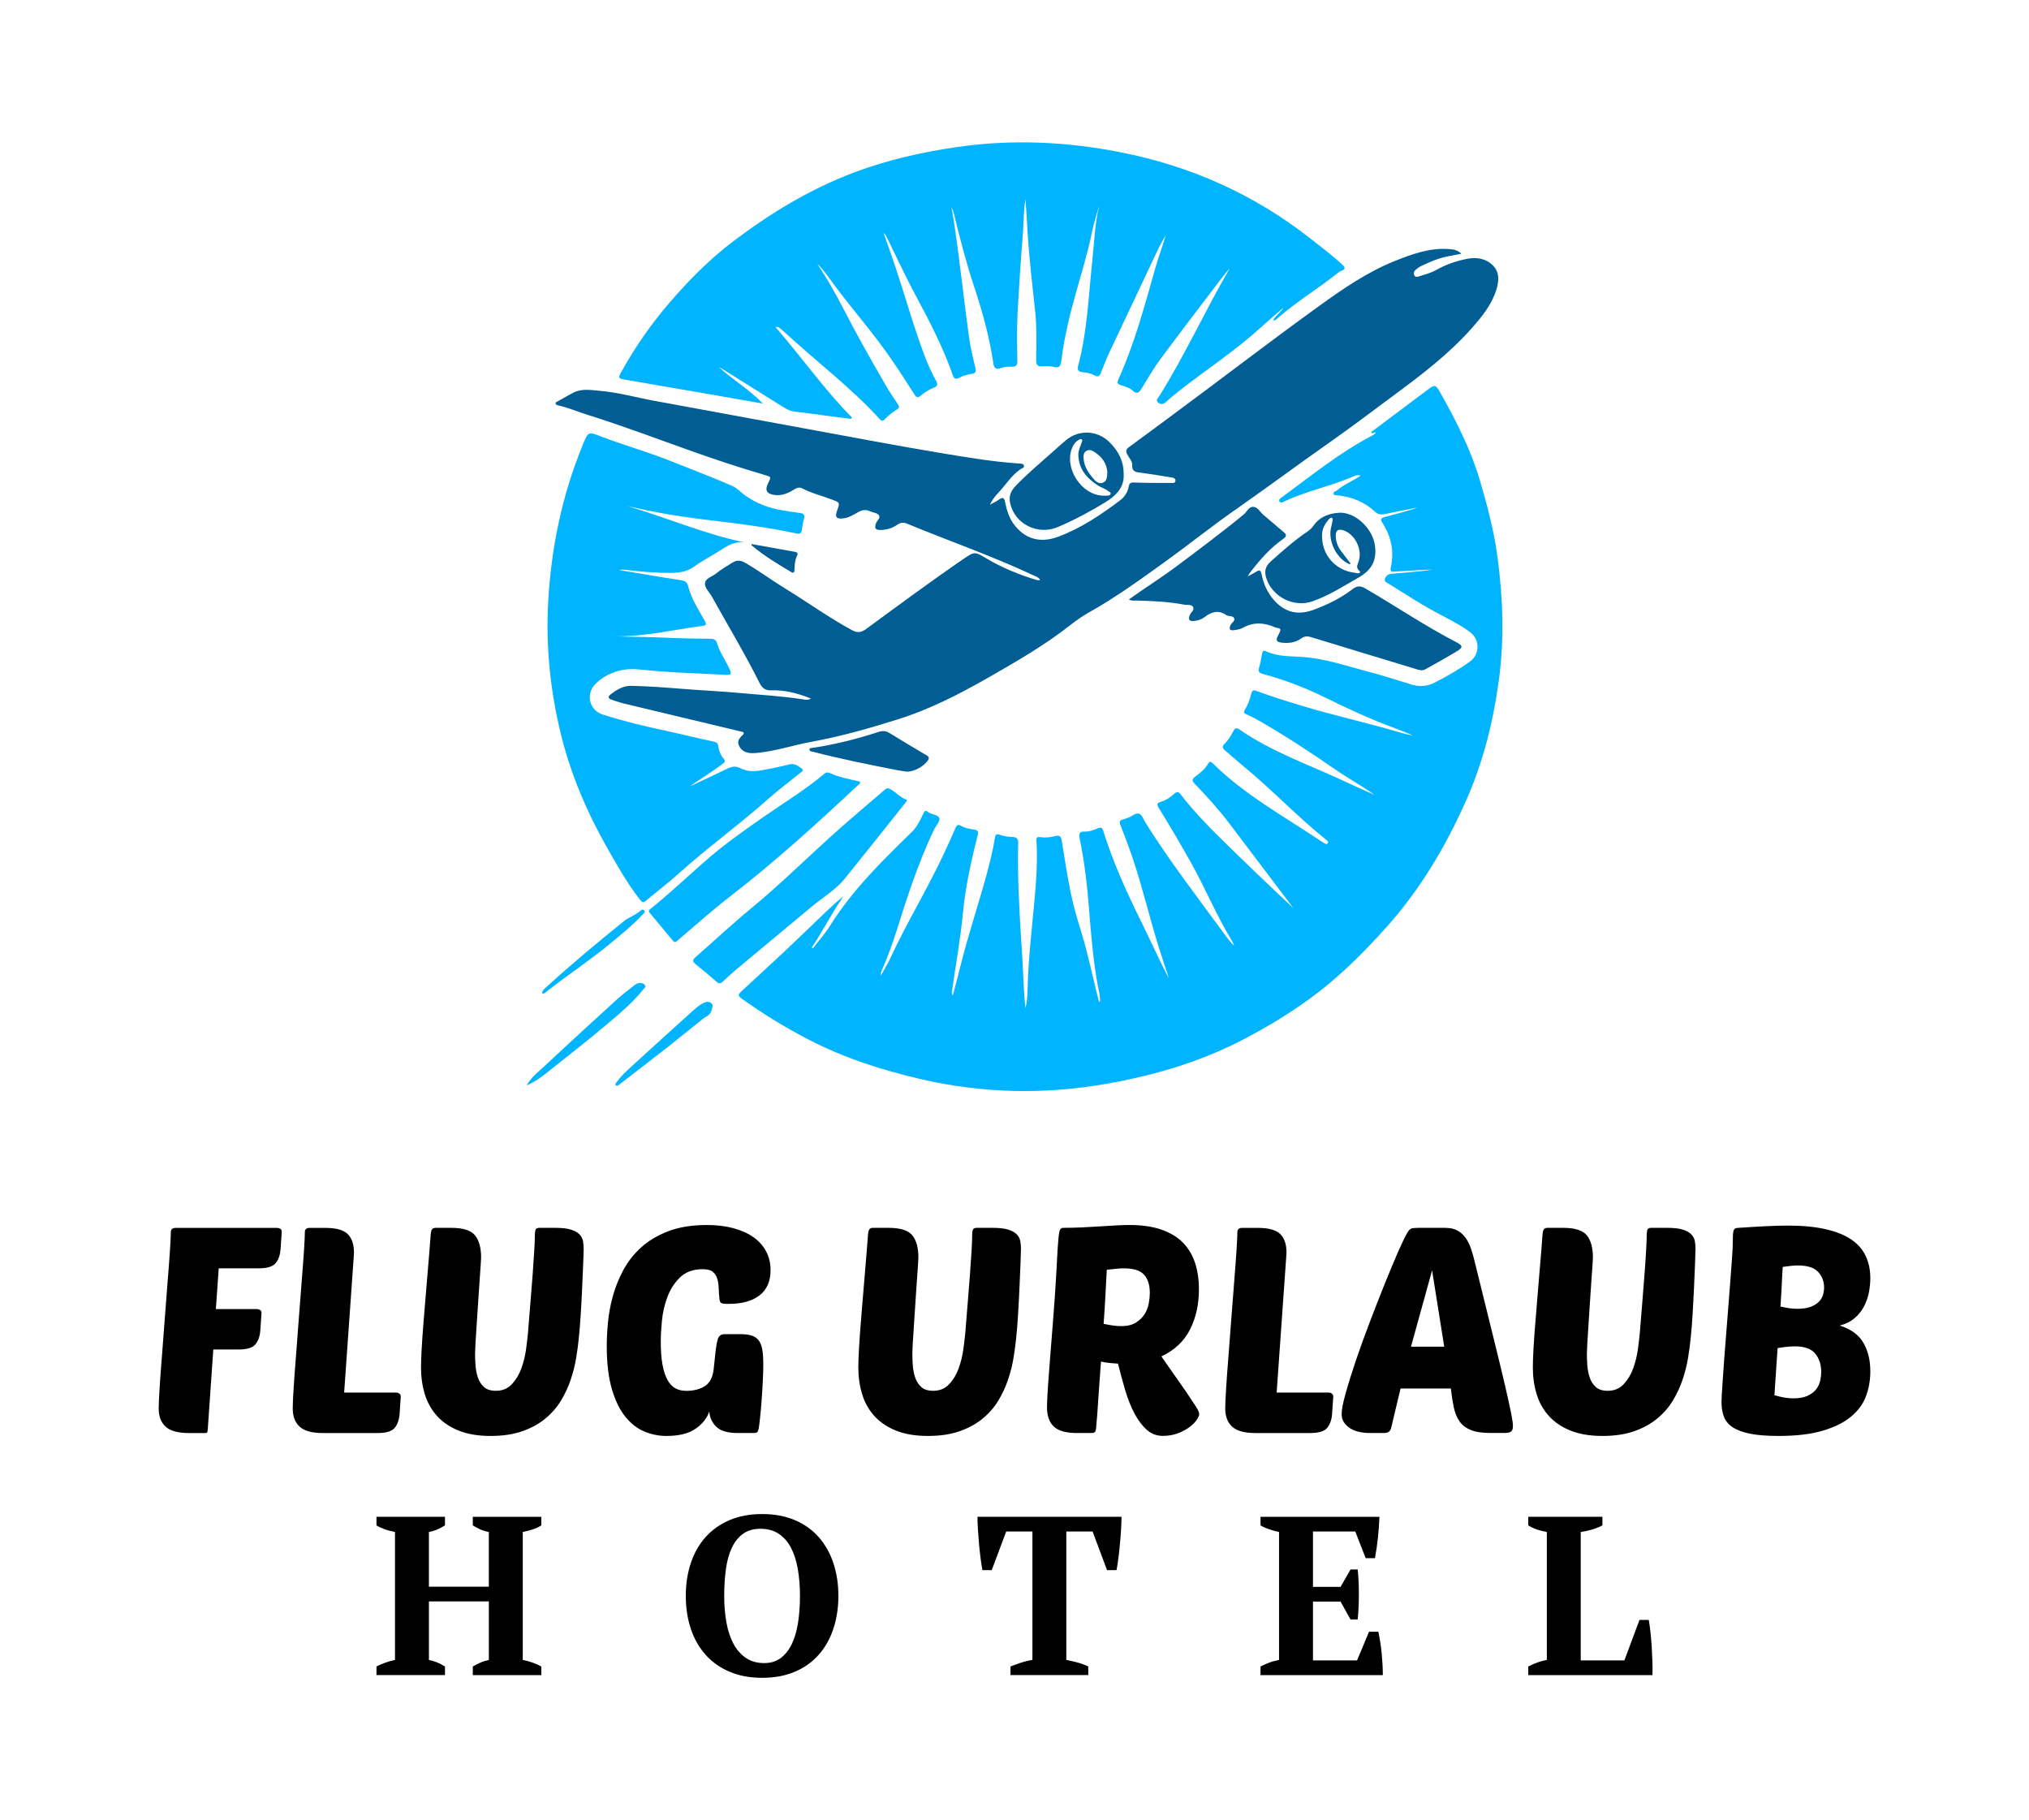 <?xml version="1.0" encoding="utf-8"?>
<!-- Generator: Adobe Illustrator 16.0.0, SVG Export Plug-In . SVG Version: 6.00 Build 0)  -->
<!DOCTYPE svg PUBLIC "-//W3C//DTD SVG 1.1//EN" "http://www.w3.org/Graphics/SVG/1.1/DTD/svg11.dtd">
<svg version="1.1" id="Calque_1" xmlns="http://www.w3.org/2000/svg" xmlns:xlink="http://www.w3.org/1999/xlink" x="0px" y="0px"
	 width="148.641px" height="133.313px" viewBox="24.805 4.167 148.641 133.313"
	 enable-background="new 24.805 4.167 148.641 133.313" xml:space="preserve">
<g>
	<path fill="#00B4FF" d="M125.494,62.383c-0.936-0.677-1.947-1.218-2.889-1.872c-1.805-1.251-3.645-2.452-5.547-3.55
		c-0.305-0.174-0.615-0.336-0.938-0.472c-0.197-0.083-0.225-0.163-0.115-0.34c0.221-0.36,0.369-0.758,0.463-1.165
		c0.076-0.335,0.248-0.264,0.461-0.185c1.049,0.391,2.115,0.72,3.188,1.045c2.344,0.711,4.736,1.236,7.086,1.923
		c0.357,0.105,0.715,0.215,1.098,0.257c-0.422-0.169-0.838-0.352-1.264-0.506c-1.791-0.649-3.512-1.458-5.223-2.295
		c-1.434-0.701-2.926-1.273-4.471-1.687c-0.293-0.078-0.395-0.179-0.293-0.489c0.102-0.318,0.137-0.657,0.213-0.985
		c0.027-0.127,0.045-0.307,0.264-0.202c0.771,0.362,1.615,0.37,2.428,0.407c1.762,0.079,3.4,0.653,5.072,1.092
		c1.068,0.279,2.121,0.622,3.18,0.945c0.592,0.181,1.146,0.141,1.705-0.142c0.898-0.457,1.771-0.959,2.59-1.551
		c0.713-0.517,0.727-1.591,0.023-2.125c-0.771-0.586-1.65-1-2.5-1.458c-1.195-0.645-2.334-1.384-3.48-2.107
		c-0.127-0.079-0.357-0.141-0.283-0.357c0.07-0.201,0.225-0.352,0.467-0.372c0.625-0.052,1.252-0.108,1.879-0.164
		c0.377-0.035,0.752-0.072,1.125-0.146c-0.893,0.047-1.785,0.083-2.678,0.146c-0.287,0.02-0.447,0.085-0.352-0.354
		c0.238-1.093,0.033-2.139-0.557-3.099c-0.256-0.414-0.252-0.449,0.23-0.578c0.768-0.206,1.543-0.392,2.297-0.662
		c-0.803,0.16-1.607,0.31-2.406,0.482c-0.268,0.058-0.492,0.045-0.699-0.147c-0.775-0.723-1.699-1.108-2.752-1.22
		c-0.111-0.011-0.295,0.019-0.318-0.132c-0.025-0.149,0.168-0.156,0.256-0.235c0.492-0.438,1.131-0.656,1.729-1.088
		c-0.264-0.069-0.424,0.022-0.57,0.085c-1.611,0.688-3.344,1.036-4.936,1.774c-0.135,0.063-0.35,0.214-0.443,0.037
		c-0.088-0.164,0.145-0.275,0.271-0.368c2.127-1.567,4.182-3.236,6.541-4.461c0.098-0.052,0.188-0.12,0.262-0.233
		c-0.107,0.026-0.215,0.053-0.322,0.078c-0.061-0.129,0.053-0.155,0.107-0.196c1.297-0.976,2.6-1.946,3.895-2.921
		c0.637-0.48,0.67-0.505,1.061,0.19c1.152,2.051,2.215,4.146,2.885,6.417c0.551,1.867,1.039,3.745,1.291,5.68
		c0.389,2.966,0.486,5.936,0.084,8.909c-0.408,3.023-1.137,5.96-2.375,8.759c-1.514,3.422-3.404,6.609-5.924,9.402
		c-1.512,1.678-3.102,3.279-4.881,4.66c-1.781,1.381-3.705,2.549-5.717,3.584c-3.121,1.604-6.445,2.557-9.875,3.16
		c-4.525,0.795-9.045,0.701-13.539-0.338c-2.889-0.666-5.686-1.568-8.323-2.938c-1.699-0.884-3.325-1.882-4.878-2.998
		c-0.274-0.199-0.166-0.33,0.006-0.488c1.089-1.007,2.185-2.006,3.264-3.021c1.009-0.948,2-1.917,3.001-2.872
		c0.397-0.378,0.806-0.748,1.238-1.089c-0.861,1.209-1.506,2.538-2.333,3.759c0.029,0.019,0.059,0.038,0.087,0.058
		c0.424-0.556,0.894-1.083,1.264-1.672c1.631-2.599,3.797-4.725,5.974-6.843c0.39-0.381,0.608-0.843,0.829-1.31
		c0.096-0.204,0.133-0.333,0.367-0.157c0.263,0.196,0.758,0.188,0.826,0.462c0.057,0.235-0.26,0.556-0.397,0.846
		c-1.136,2.381-1.95,4.88-2.736,7.392c-0.306,0.976-0.661,1.931-1.069,2.868c-0.055,0.127-0.097,0.26-0.09,0.42
		c0.234-0.427,0.498-0.841,0.703-1.281c1.208-2.619,2.725-5.079,3.94-7.693c0.282-0.611,0.565-1.22,0.825-1.836
		c0.102-0.244,0.207-0.288,0.437-0.156c0.282,0.161,0.604,0.22,0.924,0.26c0.257,0.033,0.353,0.116,0.276,0.413
		c-0.486,1.897-0.906,3.812-1.092,5.766c-0.18,1.881-0.522,3.737-0.786,5.605c-0.015,0.104-0.056,0.214,0.052,0.371
		c0.18-0.688,0.355-1.327,0.514-1.974c0.563-2.313,1.33-4.566,1.955-6.861c0.238-0.877,0.465-1.759,0.604-2.659
		c0.039-0.253,0.072-0.384,0.387-0.271c0.285,0.102,0.602,0.144,0.906,0.153c0.365,0.012,0.436,0.187,0.425,0.508
		c-0.021,0.602-0.015,1.204-0.009,1.805c0.021,2.268,0.188,4.527,0.324,6.788c0.068,1.143,0.084,2.29,0.217,3.434
		c0.168-0.666,0.148-1.35,0.176-2.021c0.074-1.958,0.305-3.901,0.482-5.85c0.135-1.461,0.238-2.927,0.146-4.397
		c-0.014-0.211,0.053-0.284,0.258-0.254c0.381,0.053,0.756,0.019,1.125-0.078c0.299-0.078,0.42,0.014,0.469,0.33
		c0.209,1.312,0.41,2.625,0.68,3.925c0.193,0.93,0.465,1.845,0.746,2.752c0.52,1.671,0.852,3.391,1.291,5.082
		c0.006,0.02,0.035,0.032,0.08,0.068c0.041-0.439-0.088-0.84-0.162-1.242c-0.33-1.835-0.486-3.689-0.631-5.542
		c-0.135-1.746-0.334-3.479-0.689-5.193c-0.076-0.371-0.006-0.522,0.381-0.509c0.344,0.014,0.658-0.116,0.971-0.243
		c0.191-0.078,0.299-0.054,0.369,0.173c0.717,2.289,1.697,4.467,2.76,6.615c0.695,1.4,1.328,2.833,2.063,4.225
		c-0.246-0.746-0.496-1.489-0.73-2.237c-0.688-2.176-1.195-4.401-1.924-6.563c-0.277-0.821-0.584-1.633-0.902-2.438
		c-0.1-0.248-0.066-0.36,0.189-0.42c0.137-0.032,0.264-0.094,0.395-0.137c0.277-0.086,0.553-0.384,0.799-0.275
		c0.213,0.094,0.316,0.438,0.465,0.674c1.768,2.812,3.793,5.438,5.752,8.112c0.225,0.303,0.438,0.611,0.73,0.881
		c-0.057-0.125-0.1-0.261-0.172-0.379c-1.127-1.842-1.945-3.844-3-5.725c-0.75-1.342-1.531-2.669-2.342-3.977
		c-0.152-0.247-0.18-0.368,0.141-0.466c0.365-0.11,0.695-0.317,0.969-0.573c0.221-0.206,0.334-0.165,0.492,0.041
		c0.848,1.099,1.801,2.105,2.785,3.077c1.793,1.768,3.611,3.508,5.453,5.234c-0.156-0.212-0.313-0.427-0.473-0.636
		c-1.408-1.863-2.818-3.726-4.229-5.588c-0.771-1.017-1.635-1.951-2.51-2.874c-0.201-0.211-0.232-0.324,0.02-0.514
		c0.367-0.276,0.738-0.563,0.969-0.976c0.107-0.192,0.217-0.12,0.33-0.007c2.363,2.331,5.271,3.908,7.994,5.739
		c0.047,0.03,0.092,0.064,0.143,0.088c0.096,0.047,0.207,0.147,0.291,0.01c0.066-0.104-0.043-0.179-0.117-0.237
		c-2.133-1.707-4.004-3.706-6.115-5.435c-0.443-0.363-0.867-0.751-1.307-1.119c-0.17-0.144-0.221-0.268-0.047-0.45
		c0.271-0.284,0.5-0.604,0.668-0.961c0.1-0.209,0.229-0.268,0.43-0.128c2.459,1.709,5.293,2.654,7.965,3.926
		C124.193,61.813,124.846,62.092,125.494,62.383z"/>
	<path fill="#005E94" d="M84.221,55.331c-0.98-0.394-1.93-0.635-2.915-0.602c-0.497,0.018-0.694-0.214-0.882-0.588
		c-1.073-2.14-2.307-4.191-3.471-6.281c-0.183-0.328-0.543-0.641-0.497-0.99c0.047-0.37,0.545-0.472,0.828-0.712
		c0.353-0.3,0.765-0.515,1.151-0.766c0.343-0.223,0.63-0.198,0.971,0c1.004,0.584,1.938,1.276,2.927,1.883
		c1.632,1.003,3.192,2.125,4.878,3.041c0.402,0.218,0.682,0.186,1.049-0.083c2.367-1.735,4.728-3.484,7.15-5.143
		c0.785-0.538,0.82-0.522,1.633-0.036c1.168,0.697,2.426,1.209,3.729,1.601c0.059,0.017,0.127-0.004,0.242-0.008
		c-0.143-0.223-0.34-0.263-0.508-0.343c-3.014-1.418-6.166-2.505-9.24-3.779c-0.258-0.105-0.475-0.1-0.708,0.063
		c-0.364,0.255-0.774,0.382-1.22,0.395c-0.395,0.01-0.488-0.112-0.368-0.472c0.071-0.215,0.378-0.41,0.209-0.621
		c-0.126-0.162-0.427-0.179-0.642-0.277c-0.31-0.143-0.583-0.102-0.874,0.069c-0.337,0.198-0.677,0.399-1.078,0.452
		c-0.501,0.064-0.63-0.09-0.46-0.561c0.223-0.608,0.217-0.596-0.404-0.829c-0.719-0.271-1.472-0.452-2.157-0.812
		c-0.254-0.134-0.463,0.012-0.664,0.135c-0.429,0.263-0.881,0.427-1.394,0.347c-0.544-0.085-0.681-0.356-0.434-0.851
		c0.245-0.493,0.237-0.465-0.295-0.622c-1.826-0.536-3.629-1.136-5.422-1.775c-2.491-0.885-4.964-1.82-7.487-2.609
		c-0.721-0.225-1.417-0.527-2.157-0.695c-0.081-0.019-0.188-0.043-0.201-0.13c-0.019-0.121,0.108-0.141,0.19-0.188
		c0.366-0.207,0.726-0.422,1.099-0.615c0.624-0.318,1.292-0.194,1.939-0.138c1.356,0.114,2.668,0.487,4.002,0.732
		c3.646,0.667,7.289,1.343,10.933,2.011c3.288,0.602,6.571,1.233,9.868,1.783c1.955,0.327,3.914,0.662,5.898,0.797
		c0.139,0.01,0.322-0.001,0.371,0.138c0.064,0.178-0.145,0.208-0.249,0.28c-0.681,0.472-1.104,1.184-1.66,1.769
		c-0.228,0.238-0.422,0.505-0.577,0.831c0.225-0.125,0.467-0.233,0.674-0.381c0.277-0.198,0.377-0.117,0.438,0.188
		c0.113,0.564,0.273,1.113,0.618,1.591c0.798,1.105,1.927,1.448,3.267,0.95c1.668-0.622,3.131-1.607,4.543-2.668
		c0.332-0.248,0.553-0.599,0.629-1.014c0.043-0.239,0.135-0.301,0.393-0.291c0.895,0.037,1.791,0.03,2.686,0.034
		c0.133,0,0.322,0.035,0.344-0.155c0.021-0.208-0.188-0.233-0.324-0.256c-0.785-0.13-1.572-0.257-2.363-0.358
		c-0.336-0.043-0.5-0.167-0.48-0.529c0.016-0.312-0.232-0.532-0.363-0.79c-0.121-0.23-0.098-0.375,0.111-0.529
		c0.951-0.691,1.893-1.394,2.838-2.091c3.715-2.74,7.369-5.56,11.113-8.26c1.75-1.262,3.521-2.483,5.539-3.291
		c1.268-0.506,2.539-0.971,3.939-0.876c0.32,0.022,0.631,0.053,0.934,0.341c-0.404,0.08-0.74,0.142-1.078,0.213
		c-0.66,0.142-1.277,0.406-1.883,0.701c-0.137,0.066-0.266,0.16-0.379,0.261c-0.123,0.107-0.188,0.263-0.102,0.416
		c0.088,0.157,0.252,0.101,0.377,0.061c0.414-0.133,0.836-0.238,1.217-0.455c0.713-0.404,1.484-0.667,2.281-0.823
		c0.703-0.136,1.396-0.019,1.908,0.516c0.471,0.498,0.414,1.128,0.225,1.744c-0.34,1.099-1.049,1.972-1.791,2.809
		c-1.697,1.921-3.73,3.457-5.779,4.971c-1.527,1.131-3.045,2.282-4.602,3.375c-2.313,1.624-4.58,3.31-6.896,4.927
		c-1.768,1.231-3.451,2.584-5.195,3.843c-1.828,1.315-3.654,2.637-5.625,3.739c-0.479,0.268-0.918,0.587-1.35,0.924
		c-1.91,1.499-4.014,2.7-6.114,3.9c-2.067,1.181-4.19,2.257-6.471,2.976c-2.095,0.661-4.21,1.262-6.372,1.657
		c-1.252,0.229-2.466,0.633-3.733,0.783c-0.279,0.033-0.561,0.067-0.836,0.024c-0.335-0.052-0.598-0.229-0.731-0.559
		c-0.122-0.301,0.023-0.512,0.234-0.7c0.278-0.25,0.043-0.274-0.141-0.319c-2.815-0.673-5.632-1.343-8.448-2.02
		c-0.325-0.078-0.642-0.19-0.962-0.294c-0.236-0.076-0.305-0.217-0.087-0.383c0.448-0.344,0.918-0.646,1.517-0.635
		c1.288,0.024,2.57,0.127,3.852,0.229c1.366,0.109,2.737,0.169,4.101,0.296c1.557,0.143,3.123,0.225,4.67,0.472
		C83.818,55.417,83.987,55.46,84.221,55.331z"/>
	<path fill="#00B4FF" d="M118.068,27.622c0.195-0.364,0.561-0.569,0.758-0.916c-0.557,0.482-1.121,0.956-1.662,1.45
		c-1.842,1.683-3.93,3.043-5.889,4.572c-0.354,0.276-0.703,0.559-1.029,0.86c-0.197,0.184-0.391,0.238-0.592,0.068
		c-0.211-0.175-0.014-0.334,0.074-0.472c1.895-3.027,3.373-6.284,5.172-9.377c-0.217,0.264-0.441,0.524-0.65,0.796
		c-1.488,1.96-2.988,3.914-4.453,5.892c-0.498,0.67-0.912,1.406-1.355,2.118c-0.178,0.286-0.334,0.478-0.668,0.16
		c-0.234-0.223-0.563-0.301-0.871-0.398c-0.209-0.066-0.285-0.16-0.178-0.399c1.193-2.635,1.939-5.421,2.721-8.195
		c0.227-0.805,0.533-1.583,0.76-2.398c-0.188,0.346-0.393,0.684-0.563,1.041c-1.205,2.54-2.406,5.083-3.602,7.628
		c-0.219,0.467-0.402,0.952-0.59,1.434c-0.102,0.257-0.242,0.309-0.48,0.168c-0.26-0.151-0.553-0.197-0.846-0.227
		c-0.295-0.03-0.422-0.141-0.336-0.466c0.666-2.516,0.762-5.11,1.033-7.679c0.146-1.375,0.191-2.763,0.52-4.121
		c-0.184,0.67-0.406,1.334-0.543,2.014c-0.303,1.513-0.766,2.98-1.18,4.462c-0.459,1.631-0.854,3.276-1.066,4.959
		c-0.047,0.367-0.139,0.563-0.572,0.443c-0.262-0.071-0.557-0.051-0.836-0.039c-0.33,0.016-0.434-0.109-0.432-0.44
		c0.006-1.188,0.055-2.378-0.072-3.565c-0.164-1.529-0.338-3.058-0.469-4.589c-0.104-1.209-0.15-2.425-0.24-3.638
		c-0.156,0.82-0.123,1.653-0.188,2.48c-0.158,1.993-0.298,3.987-0.398,5.984c-0.055,1.118-0.033,2.239-0.012,3.357
		c0.004,0.335-0.086,0.446-0.418,0.438c-0.262-0.008-0.543,0.007-0.787,0.099c-0.424,0.161-0.51-0.062-0.561-0.396
		c-0.281-1.888-0.785-3.719-1.387-5.528c-0.582-1.753-1.047-3.54-1.482-5.334c-0.046-0.188-0.109-0.372-0.193-0.55
		c0.211,1.171,0.371,2.348,0.522,3.526c0.261,2.011,0.491,4.025,0.769,6.033c0.104,0.76,0.293,1.509,0.465,2.258
		c0.063,0.27,0.006,0.372-0.276,0.417c-0.301,0.051-0.616,0.121-0.878,0.268c-0.337,0.19-0.428,0.049-0.527-0.238
		c-0.707-2.013-1.686-3.897-2.695-5.771c-0.748-1.391-1.406-2.831-2.107-4.248c-0.061-0.123-0.13-0.242-0.244-0.34
		c0.29,0.835,0.59,1.667,0.87,2.507c0.714,2.135,1.313,4.308,2.104,6.418c0.248,0.657,0.531,1.294,0.871,1.907
		c0.137,0.25,0.119,0.397-0.17,0.511c-0.338,0.133-0.655,0.325-0.93,0.564c-0.208,0.18-0.324,0.18-0.482-0.067
		c-0.547-0.863-1.103-1.721-1.68-2.563c-1.275-1.859-2.766-3.555-4.12-5.354c-0.425-0.565-0.804-1.167-1.32-1.665
		c0.676,1.025,1.288,2.087,1.848,3.176c1.019,1.977,2.109,3.915,3.229,5.837c0.254,0.435,0.539,0.852,0.822,1.268
		c0.118,0.175,0.121,0.285-0.074,0.403c-0.323,0.199-0.625,0.429-0.881,0.71c-0.146,0.161-0.248,0.124-0.375-0.015
		c-2.135-2.346-4.685-4.243-6.999-6.395c-0.122-0.114-0.255-0.217-0.391-0.319c-0.026-0.021-0.074-0.013-0.251-0.041
		c1.943,2.251,3.591,4.595,5.609,6.641c-0.022,0.033-0.045,0.065-0.068,0.099c-0.601-0.077-1.201-0.15-1.801-0.229
		c-0.776-0.101-1.551-0.216-2.329-0.303c-0.307-0.033-0.56-0.16-0.81-0.317c-1.517-0.95-3.035-1.899-4.553-2.848
		c-0.044-0.027-0.089-0.053-0.146-0.059c0.996,0.899,2.164,1.591,3.192,2.638c-1.244-0.218-2.366-0.416-3.487-0.61
		c-2.218-0.384-4.437-0.765-6.654-1.15c-0.451-0.079-0.478-0.12-0.251-0.531c1.01-1.832,2.2-3.542,3.565-5.124
		c1.41-1.634,2.925-3.167,4.649-4.471c2.734-2.068,5.645-3.836,8.868-5.048c2.434-0.915,4.954-1.482,7.522-1.855
		c4-0.583,7.973-0.401,11.934,0.372c5.16,1.007,9.826,3.083,13.967,6.335c0.781,0.612,1.572,1.213,2.309,1.884
		c0.23,0.212,0.297,0.355-0.07,0.482c-0.139,0.048-0.258,0.165-0.379,0.258c-1.406,1.108-2.945,2.037-4.293,3.224
		C118.303,27.561,118.234,27.668,118.068,27.622z"/>
	<path fill="#00B4FF" d="M75.335,61.765c0.923-0.432,1.847-0.854,2.762-1.302c0.325-0.16,0.612-0.208,0.95-0.03
		c0.505,0.265,1.06,0.243,1.601,0.146c0.66-0.119,1.317-0.259,1.968-0.423c0.387-0.097,0.651,0.099,0.917,0.298
		c0.202,0.153-0.001,0.235-0.096,0.312c-0.802,0.655-1.635,1.274-2.407,1.962c-2.122,1.888-4.433,3.548-6.542,5.451
		c-0.757,0.683-1.577,1.297-2.357,1.955c-0.222,0.189-0.315,0.09-0.459-0.095c-0.88-1.128-1.587-2.373-2.295-3.61
		c-1.54-2.695-2.763-5.522-3.498-8.555c-0.764-3.151-1.091-6.343-0.917-9.574c0.214-3.981,1.014-7.846,2.534-11.545
		c0.411-0.998,0.4-0.982,1.365-0.611c1.632,0.627,3.323,1.097,4.945,1.74c1.546,0.613,3.102,1.206,4.629,1.866
		c0.358,0.154,0.605,0.442,0.906,0.665c0.838,0.618,1.792,0.967,2.813,1.137c0.414,0.069,0.829,0.129,1.245,0.185
		c0.28,0.036,0.39,0.153,0.301,0.451c-0.081,0.267-0.114,0.547-0.16,0.821c-0.035,0.213-0.145,0.277-0.354,0.234
		c-1.959-0.409-3.94-0.692-5.924-0.919c-2.196-0.253-4.374-0.585-6.525-1.102c2.871,0.844,5.629,2.038,8.578,2.667
		c-0.707-0.079-1.248,0.263-1.793,0.617c-0.611,0.394-1.265,0.721-1.854,1.152c-0.495,0.362-1.062,0.462-1.66,0.468
		c-1.149,0.007-2.291-0.088-3.43-0.228c-0.131-0.016-0.266-0.015-0.405,0.021c1.516,0.254,3.031,0.518,4.55,0.75
		c0.318,0.048,0.429,0.168,0.509,0.478c0.229,0.889,0.733,1.659,1.176,2.449c0.171,0.307,0.167,0.375-0.198,0.424
		c-2.088,0.273-4.148,0.767-6.271,0.755c1.175,0.042,2.349,0.038,3.524,0.095c1.13,0.055,2.264,0.065,3.397,0.082
		c0.278,0.004,0.408,0.091,0.494,0.379c0.188,0.632,0.591,1.171,0.864,1.77c0.207,0.458,0.182,0.515-0.305,0.489
		c-2.08-0.107-4.165-0.162-6.236-0.387c-1.204-0.129-2.272,0.168-3.184,0.989c-0.809,0.729-0.563,1.986,0.474,2.313
		c1.561,0.492,3.147,0.877,4.751,1.217c1.133,0.239,2.257,0.539,3.395,0.764c0.19,0.039,0.283,0.134,0.311,0.332
		c0.047,0.337,0.171,0.651,0.392,0.916c0.149,0.179,0.088,0.263-0.084,0.392C76.959,60.707,76.133,61.202,75.335,61.765z"/>
	<path fill="#005E94" d="M107.502,48.073c1.232-0.881,2.479-1.658,3.648-2.541c1.609-1.213,3.227-2.412,4.779-3.695
		c0.234-0.194,0.375-0.601,0.734-0.543c0.299,0.047,0.463,0.384,0.695,0.582c0.48,0.403,0.959,0.814,1.439,1.223
		c0.234,0.199,0.344,0.31-0.021,0.565c-0.885,0.62-1.605,1.427-2.27,2.281c-0.104,0.132-0.211,0.258-0.291,0.432
		c0.209-0.112,0.424-0.213,0.625-0.339c0.23-0.143,0.322-0.113,0.383,0.175c0.15,0.734,0.439,1.398,0.965,1.967
		c0.807,0.874,1.746,1.049,2.824,0.659c1.027-0.376,2.01-0.854,2.881-1.524c0.342-0.264,0.588-0.249,0.967-0.029
		c2.223,1.294,4.354,2.742,6.645,3.923c0.465,0.239,0.488,0.376,0.053,0.645c-0.766,0.463-1.551,0.892-2.33,1.333
		c-0.184,0.103-0.373,0.081-0.568,0.021c-2.607-0.793-5.219-1.58-7.824-2.38c-0.27-0.083-0.48-0.059-0.707,0.102
		c-0.445,0.318-0.951,0.372-1.482,0.3c-0.305-0.04-0.385-0.18-0.242-0.454c0.061-0.11,0.109-0.225,0.164-0.339
		c0.07-0.144,0.045-0.241-0.131-0.269c-0.084-0.012-0.168-0.029-0.244-0.063c-0.793-0.346-1.572-0.391-2.355,0.053
		c-0.189,0.105-0.426,0.136-0.646,0.167c-0.314,0.045-0.359-0.106-0.24-0.375c0.078-0.183,0.377-0.306,0.254-0.523
		c-0.104-0.177-0.406-0.097-0.572-0.211c-0.584-0.4-1.078-0.232-1.588,0.153c-0.219,0.167-0.496,0.26-0.781,0.281
		c-0.348,0.023-0.422-0.103-0.301-0.431c0.078-0.209,0.389-0.376,0.229-0.615c-0.127-0.188-0.418-0.107-0.635-0.149
		c-1.158-0.223-2.33-0.272-3.504-0.301C107.889,48.15,107.717,48.197,107.502,48.073z"/>
	<path fill="#00B4FF" d="M91.264,62.762c-0.049,0.084-0.064,0.122-0.09,0.153c-1.491,1.869-2.975,3.743-4.478,5.602
		c-0.676,0.837-1.616,1.375-2.428,2.057c-1.846,1.542-3.702,3.076-5.547,4.617c-0.342,0.286-0.668,0.595-0.997,0.896
		c-0.136,0.127-0.249,0.135-0.399,0.006c-0.507-0.438-1.018-0.875-1.544-1.291c-0.259-0.204-0.251-0.334-0.006-0.546
		c1.349-1.176,2.655-2.403,4.037-3.54c2.205-1.815,4.224-3.831,6.354-5.726c1.138-1.012,2.309-1.989,3.46-2.986
		c0.143-0.124,0.269-0.122,0.416-0.035c0.387,0.227,0.692,0.574,1.112,0.749C91.193,62.733,91.232,62.75,91.264,62.762z"/>
	<path fill="#00B4FF" d="M74.25,73.165c-0.1-0.01-0.141-0.088-0.194-0.151c-0.546-0.656-1.085-1.314-1.638-1.963
		c-0.133-0.158-0.067-0.229,0.062-0.333c1.518-1.214,2.911-2.571,4.392-3.831c1.216-1.031,2.519-1.947,3.826-2.858
		c1.513-1.053,3.095-2.01,4.511-3.201c0.153-0.127,0.286-0.086,0.425-0.024c0.631,0.281,1.303,0.412,1.971,0.564
		c0.077,0.018,0.184-0.002,0.204,0.105c0.019,0.1-0.078,0.136-0.137,0.191c-3.043,2.846-6.121,5.647-9.425,8.194
		c-1.283,0.989-2.485,2.08-3.726,3.125C74.438,73.054,74.369,73.151,74.25,73.165z"/>
	<path fill="#005E94" d="M107.125,38.896c0.055,1.021-0.643,1.631-1.361,2.068c-1.105,0.673-2.258,1.292-3.459,1.803
		c-1.469,0.626-3.145-0.208-3.495-1.727c-0.117-0.507,0.038-0.901,0.377-1.26c0.899-0.944,1.907-1.771,2.874-2.639
		c0.271-0.243,0.541-0.487,0.82-0.722c0.955-0.804,2.316-0.745,3.203,0.134C106.801,37.265,107.127,37.998,107.125,38.896z
		 M105.66,40.473c0.066,0,0.139,0.004,0.207-0.001c0.109-0.01,0.252,0.001,0.295-0.116c0.051-0.145-0.115-0.164-0.191-0.231
		c-0.215-0.187-0.502-0.249-0.732-0.398c-0.818-0.531-1.418-1.211-1.436-2.258c-0.004-0.335,0.158-0.619,0.256-0.923
		c0.021-0.064,0.061-0.14-0.006-0.195c-0.061-0.051-0.133-0.014-0.195,0.019c-0.232,0.119-0.387,0.315-0.49,0.551
		C102.707,38.416,104.021,40.458,105.66,40.473z M105.926,38.763c-0.033-0.618-0.371-1.122-0.932-1.485
		c-0.191-0.126-0.414-0.214-0.629-0.072c-0.199,0.133-0.193,0.361-0.176,0.573c0.047,0.556,0.336,0.995,0.682,1.41
		c0.188,0.225,0.398,0.436,0.707,0.34C105.904,39.427,105.902,39.112,105.926,38.763z"/>
	<path fill="#005E94" d="M122.994,41.718c1.107,0.005,2.281,1.09,2.51,2.259c0.205,1.07-0.111,1.885-1.139,2.47
		c-1.104,0.628-2.174,1.323-3.383,1.755c-1.389,0.497-2.994-0.315-3.422-1.727c-0.148-0.496-0.037-0.855,0.34-1.189
		c0.859-0.758,1.709-1.529,2.662-2.169c0.178-0.117,0.334-0.259,0.455-0.433C121.514,41.972,122.24,41.75,122.994,41.718z
		 M123.76,45.457c-0.064,0.016-0.096,0.035-0.115,0.026c-0.961-0.429-1.582-1.719-1.316-2.734c0.039-0.149,0.068-0.299,0.096-0.448
		c0.014-0.068,0.031-0.152-0.037-0.194c-0.094-0.055-0.16,0.019-0.215,0.079c-0.289,0.317-0.496,0.669-0.516,1.117
		c-0.059,1.469,0.951,2.655,2.42,2.819c0.125,0.015,0.271,0.096,0.383-0.05c-0.287-0.337-0.287-0.337-0.125-0.792
		c0.299-0.841-0.256-1.985-1.104-2.267c-0.396-0.134-0.584,0-0.572,0.431c0.01,0.42,0.166,0.791,0.416,1.12
		C123.297,44.857,123.523,45.15,123.76,45.457z"/>
	<path fill="#005E94" d="M91.256,60.689c-0.26-0.041-0.522-0.073-0.783-0.124c-2.055-0.406-4.108-0.815-6.136-1.341
		c-0.093-0.024-0.221-0.026-0.229-0.143c-0.011-0.14,0.12-0.122,0.213-0.137c1.647-0.243,3.255-0.653,4.836-1.166
		c0.29-0.095,0.53-0.092,0.793,0.068c0.903,0.556,1.814,1.101,2.729,1.64c0.191,0.112,0.216,0.215,0.086,0.398
		C92.459,60.316,91.795,60.673,91.256,60.689z"/>
	<path fill="#00B4FF" d="M63.384,83.661c0.346-0.619,0.904-1.027,1.397-1.488c1.735-1.627,3.49-3.229,5.247-4.83
		c0.403-0.364,0.845-0.688,1.27-1.028c0.112-0.093,0.239-0.146,0.384-0.152c0.146-0.005,0.282,0.027,0.369,0.157
		c0.104,0.154-0.052,0.229-0.121,0.314c-0.726,0.914-1.616,1.668-2.496,2.416c-1.543,1.313-3.154,2.549-4.735,3.816
		C64.297,83.188,63.867,83.46,63.384,83.661z"/>
	<path fill="#00B4FF" d="M70.018,83.703c-0.208-0.062-0.123-0.167-0.059-0.255c0.315-0.432,0.701-0.801,1.092-1.158
		c1.493-1.371,3.002-2.725,4.505-4.084c0.249-0.225,0.504-0.445,0.812-0.589c0.186-0.087,0.376-0.124,0.549,0.033
		c0.176,0.161,0.055,0.321,0.018,0.497c-0.083,0.391-0.433,0.479-0.687,0.682c-0.811,0.645-1.606,1.305-2.419,1.942
		c-1.21,0.948-2.432,1.885-3.649,2.823C70.126,83.638,70.066,83.671,70.018,83.703z"/>
	<path fill="#00B4FF" d="M64.514,76.917c0.022-0.214,0.183-0.336,0.319-0.457c1.835-1.682,3.75-3.27,5.688-4.83
		c0.386-0.311,0.875-0.443,1.236-0.786c0.08-0.076,0.191-0.068,0.256,0.029c0.077,0.113-0.035,0.171-0.098,0.242
		c-0.719,0.788-1.553,1.449-2.369,2.128c-1.505,1.254-3.147,2.329-4.687,3.538C64.771,76.849,64.689,76.978,64.514,76.917z"/>
	<path fill="#005E94" d="M79.857,44.013c1.074,0.192,2.115,0.38,3.156,0.567c0.156,0.027,0.285,0.081,0.189,0.272
		c-0.16,0.324-0.18,0.67-0.193,1.019c-0.003,0.149-0.027,0.322-0.238,0.197c-1.005-0.6-2.009-1.199-2.905-1.961
		C79.86,44.101,79.864,44.082,79.857,44.013z"/>
	<g>
		<path d="M40.431,103.011l-0.402,5.799c-0.014,0.113-0.025,0.193-0.032,0.244c-0.007,0.05-0.074,0.072-0.2,0.072h-1.165
			c-0.789,0-1.354-0.154-1.692-0.465c-0.339-0.311-0.509-0.754-0.509-1.334c0-0.281,0.022-0.765,0.064-1.449
			c0.042-0.684,0.099-1.464,0.17-2.339c0.069-0.874,0.14-1.799,0.21-2.772c0.071-0.973,0.141-1.891,0.211-2.75
			c0.071-0.86,0.127-1.614,0.17-2.266c0.042-0.647,0.064-1.093,0.064-1.332c0-0.213,0.112-0.318,0.338-0.318h7.449
			c0.085,0,0.162,0.021,0.233,0.064c0.07,0.041,0.105,0.119,0.105,0.232l-0.085,1.248c-0.029,0.424-0.145,0.766-0.35,1.025
			c-0.204,0.262-0.624,0.393-1.258,0.393H40.83l-0.212,2.984h3.006c0.085,0,0.162,0.02,0.233,0.063
			c0.07,0.042,0.105,0.119,0.105,0.232l-0.085,1.248c-0.028,0.424-0.144,0.767-0.348,1.025c-0.206,0.262-0.625,0.393-1.261,0.393
			h-1.837V103.011z"/>
		<path d="M48.452,109.126c-0.79,0-1.355-0.154-1.694-0.465c-0.338-0.311-0.508-0.754-0.508-1.334c0-0.281,0.021-0.765,0.064-1.449
			c0.043-0.684,0.099-1.464,0.17-2.339c0.07-0.874,0.14-1.799,0.21-2.772c0.071-0.973,0.142-1.891,0.212-2.75
			c0.071-0.86,0.127-1.614,0.169-2.266c0.042-0.647,0.063-1.093,0.063-1.332c0-0.213,0.113-0.318,0.338-0.318h1.164
			c0.791,0,1.337,0.152,1.64,0.455c0.303,0.305,0.455,0.752,0.455,1.345c0,0.069-0.003,0.135-0.01,0.19
			c-0.007,0.058-0.01,0.119-0.01,0.189l-0.698,9.883h3.809c0.085,0,0.163,0.025,0.233,0.074c0.071,0.051,0.106,0.125,0.106,0.223
			l-0.085,1.248c-0.028,0.424-0.145,0.766-0.349,1.026c-0.205,0.262-0.625,0.392-1.259,0.392H48.452L48.452,109.126z"/>
		<path d="M67.202,102.228c-0.042,0.424-0.106,0.893-0.19,1.406c-0.084,0.516-0.215,1.037-0.392,1.565
			c-0.177,0.53-0.413,1.041-0.708,1.534c-0.296,0.495-0.677,0.935-1.143,1.322c-0.466,0.39-1.027,0.699-1.683,0.932
			c-0.657,0.232-1.436,0.352-2.338,0.352c-0.918,0-1.701-0.132-2.349-0.394c-0.649-0.261-1.178-0.621-1.587-1.079
			c-0.41-0.458-0.707-0.991-0.89-1.6c-0.183-0.604-0.275-1.254-0.275-1.945c0-0.311,0.014-0.73,0.043-1.259
			c0.028-0.528,0.067-1.104,0.115-1.726c0.049-0.621,0.103-1.266,0.159-1.937c0.057-0.671,0.11-1.31,0.159-1.915
			c0.049-0.607,0.095-1.154,0.138-1.641c0.042-0.486,0.069-0.857,0.085-1.111c0.014-0.268,0.048-0.441,0.105-0.52
			c0.055-0.076,0.14-0.115,0.254-0.115h1.164c0.859,0,1.438,0.184,1.736,0.551c0.296,0.367,0.445,0.91,0.445,1.629
			c0,0.043-0.012,0.229-0.032,0.563c-0.022,0.33-0.05,0.736-0.085,1.217c-0.035,0.479-0.07,1-0.105,1.564
			c-0.035,0.564-0.072,1.1-0.106,1.608c-0.034,0.508-0.063,0.952-0.085,1.333c-0.021,0.382-0.031,0.635-0.031,0.763
			c0,0.239,0.01,0.515,0.031,0.825s0.078,0.605,0.17,0.889c0.091,0.283,0.239,0.52,0.444,0.709c0.204,0.189,0.498,0.285,0.878,0.285
			c0.479,0,0.871-0.16,1.174-0.486c0.303-0.324,0.536-0.711,0.698-1.164c0.163-0.451,0.274-0.91,0.339-1.375
			c0.064-0.467,0.109-0.848,0.137-1.144c0.056-0.719,0.117-1.46,0.18-2.222c0.064-0.762,0.12-1.475,0.169-2.137
			c0.05-0.664,0.089-1.242,0.117-1.735c0.028-0.495,0.042-0.833,0.042-1.017c0-0.283,0.021-0.464,0.064-0.541
			c0.042-0.076,0.134-0.115,0.274-0.115h1.165c0.478,0,0.857,0.041,1.131,0.127c0.275,0.084,0.483,0.199,0.625,0.34
			c0.142,0.141,0.229,0.303,0.266,0.486c0.034,0.183,0.052,0.373,0.052,0.569c0,0.185-0.01,0.53-0.032,1.038
			c-0.02,0.507-0.046,1.087-0.074,1.735c-0.028,0.647-0.063,1.317-0.106,2.01C67.308,101.099,67.257,101.706,67.202,102.228z"/>
		<path d="M78.862,109.126c-0.733,0-1.258-0.15-1.576-0.453c-0.317-0.305-0.491-0.683-0.519-1.133
			c-0.155,0.479-0.483,0.898-0.985,1.258c-0.5,0.36-1.223,0.541-2.169,0.541c-0.55,0-1.086-0.109-1.608-0.328
			s-0.988-0.582-1.397-1.09c-0.409-0.51-0.737-1.187-0.983-2.031c-0.247-0.848-0.37-1.897-0.37-3.153
			c0-0.479,0.027-1.033,0.084-1.662c0.056-0.627,0.172-1.271,0.349-1.926c0.176-0.654,0.431-1.298,0.763-1.925
			c0.332-0.629,0.769-1.188,1.312-1.684c0.542-0.494,1.21-0.893,1.999-1.195c0.791-0.303,1.737-0.455,2.836-0.455
			c0.72,0,1.365,0.078,1.936,0.232c0.572,0.155,1.059,0.373,1.461,0.656c0.402,0.281,0.711,0.629,0.931,1.037
			c0.22,0.408,0.328,0.867,0.328,1.375c0,0.818-0.268,1.436-0.804,1.852c-0.537,0.416-1.291,0.625-2.264,0.625
			c-0.312,0-0.497-0.025-0.561-0.074c-0.063-0.051-0.103-0.15-0.116-0.307c-0.029-0.254-0.046-0.509-0.053-0.763
			c-0.008-0.253-0.042-0.486-0.105-0.698c-0.064-0.211-0.174-0.381-0.329-0.507c-0.155-0.128-0.403-0.192-0.741-0.192
			c-0.691,0-1.241,0.199-1.651,0.594c-0.409,0.396-0.72,0.875-0.931,1.439c-0.212,0.564-0.346,1.146-0.402,1.745
			c-0.057,0.601-0.085,1.104-0.085,1.514c0,0.677,0.042,1.245,0.127,1.704c0.084,0.458,0.208,0.832,0.37,1.121
			s0.355,0.494,0.582,0.613c0.226,0.119,0.487,0.18,0.783,0.18c0.536,0,0.988-0.111,1.355-0.338
			c0.366-0.227,0.585-0.635,0.656-1.229l0.126-1.186c0.043-0.409,0.1-0.744,0.17-1.004c0.07-0.262,0.24-0.395,0.508-0.395h1.164
			c0.353,0,0.638,0.041,0.857,0.117c0.218,0.078,0.387,0.205,0.507,0.383c0.119,0.177,0.201,0.404,0.243,0.687
			c0.043,0.283,0.063,0.629,0.063,1.037c0,0.282-0.01,0.655-0.032,1.123c-0.021,0.465-0.05,0.938-0.084,1.418
			c-0.035,0.479-0.074,0.92-0.117,1.321c-0.042,0.402-0.078,0.681-0.105,0.836c-0.028,0.127-0.064,0.212-0.106,0.254
			s-0.127,0.063-0.254,0.063h-1.163V109.126z"/>
		<path d="M99.242,102.228c-0.043,0.424-0.107,0.893-0.191,1.406c-0.084,0.516-0.215,1.037-0.393,1.565
			c-0.176,0.53-0.412,1.041-0.707,1.534c-0.297,0.495-0.678,0.935-1.144,1.322c-0.466,0.39-1.027,0.699-1.683,0.932
			c-0.656,0.232-1.436,0.352-2.338,0.352c-0.918,0-1.701-0.132-2.35-0.394c-0.648-0.261-1.178-0.621-1.587-1.079
			c-0.41-0.458-0.706-0.991-0.89-1.6c-0.184-0.604-0.275-1.254-0.275-1.945c0-0.311,0.014-0.73,0.043-1.259
			c0.028-0.528,0.066-1.104,0.116-1.726c0.049-0.621,0.103-1.266,0.157-1.937c0.058-0.671,0.11-1.31,0.16-1.915
			c0.049-0.607,0.094-1.154,0.137-1.641s0.07-0.857,0.086-1.111c0.014-0.268,0.048-0.441,0.104-0.52
			c0.056-0.076,0.142-0.115,0.253-0.115h1.164c0.86,0,1.439,0.184,1.737,0.551c0.295,0.367,0.444,0.91,0.444,1.629
			c0,0.043-0.012,0.229-0.032,0.563c-0.021,0.33-0.052,0.736-0.085,1.217c-0.035,0.479-0.071,1-0.105,1.564
			c-0.035,0.564-0.07,1.1-0.105,1.608c-0.036,0.508-0.064,0.952-0.086,1.333c-0.021,0.382-0.029,0.635-0.029,0.763
			c0,0.239,0.01,0.515,0.029,0.825c0.021,0.311,0.078,0.605,0.17,0.889s0.24,0.52,0.445,0.709c0.203,0.189,0.498,0.285,0.877,0.285
			c0.48,0,0.871-0.16,1.174-0.486c0.305-0.324,0.535-0.711,0.699-1.164c0.162-0.451,0.274-0.91,0.338-1.375
			c0.063-0.467,0.109-0.848,0.139-1.144c0.056-0.719,0.117-1.46,0.18-2.222c0.064-0.762,0.12-1.475,0.169-2.137
			c0.05-0.664,0.089-1.242,0.117-1.735c0.028-0.495,0.043-0.833,0.043-1.017c0-0.283,0.021-0.464,0.063-0.541
			c0.041-0.076,0.134-0.115,0.274-0.115h1.164c0.479,0,0.856,0.041,1.132,0.127c0.275,0.084,0.483,0.199,0.625,0.34
			c0.141,0.141,0.229,0.303,0.264,0.486c0.035,0.183,0.054,0.373,0.054,0.569c0,0.185-0.011,0.53-0.032,1.038
			c-0.021,0.507-0.046,1.087-0.074,1.735c-0.027,0.647-0.063,1.317-0.105,2.01C99.348,101.099,99.299,101.706,99.242,102.228z"/>
		<path d="M103.707,109.126c-0.805,0-1.371-0.158-1.703-0.477c-0.332-0.316-0.498-0.785-0.498-1.406c0-0.17,0.012-0.455,0.031-0.857
			c0.021-0.4,0.055-0.877,0.096-1.428c0.043-0.551,0.088-1.154,0.139-1.811c0.049-0.656,0.104-1.322,0.158-1.999
			c0.113-1.425,0.195-2.582,0.244-3.472s0.088-1.586,0.115-2.097c0.043-0.633,0.086-1.039,0.127-1.216
			c0.043-0.177,0.135-0.266,0.275-0.266c0.438,0,0.885-0.01,1.344-0.03c0.457-0.021,0.898-0.046,1.322-0.074
			c0.424-0.026,0.822-0.053,1.197-0.073c0.373-0.021,0.707-0.031,1.004-0.031c0.902,0,1.68,0.113,2.328,0.338
			c0.648,0.227,1.174,0.543,1.576,0.951c0.4,0.41,0.699,0.903,0.889,1.482c0.191,0.578,0.285,1.229,0.285,1.946
			c0,1.101-0.219,2.082-0.654,2.94c-0.438,0.861-1.137,1.519-2.096,1.969l1.777,2.539c0.324,0.48,0.568,0.852,0.738,1.111
			c0.17,0.262,0.256,0.455,0.256,0.582c0,0.1-0.061,0.236-0.18,0.412c-0.121,0.178-0.297,0.354-0.527,0.529
			c-0.234,0.177-0.518,0.328-0.85,0.456c-0.332,0.126-0.701,0.19-1.109,0.19c-0.451,0-0.844-0.148-1.176-0.445
			s-0.629-0.688-0.889-1.174c-0.262-0.487-0.486-1.049-0.678-1.685c-0.191-0.635-0.371-1.297-0.539-1.987
			c-0.508-0.029-0.924-0.078-1.248-0.148c-0.043,0.621-0.086,1.214-0.129,1.777c-0.041,0.563-0.078,1.068-0.105,1.514
			c-0.025,0.443-0.057,0.812-0.084,1.101c-0.027,0.288-0.043,0.462-0.043,0.519c-0.014,0.113-0.041,0.193-0.084,0.244
			c-0.041,0.049-0.127,0.072-0.254,0.072h-1.057V109.126z M107.137,97.063c-0.17,0-0.361,0.011-0.572,0.033
			c-0.211,0.02-0.438,0.045-0.678,0.071c-0.027,0.494-0.059,1.085-0.096,1.769c-0.033,0.685-0.08,1.414-0.137,2.189
			c0.494,0.113,0.924,0.17,1.291,0.17c0.438,0,0.793-0.084,1.068-0.255c0.275-0.169,0.49-0.377,0.646-0.624
			c0.152-0.246,0.256-0.511,0.305-0.794c0.051-0.282,0.074-0.536,0.074-0.761c0-0.579-0.143-1.023-0.422-1.335
			C108.336,97.22,107.842,97.063,107.137,97.063z"/>
		<path d="M116.766,109.126c-0.791,0-1.354-0.154-1.695-0.465c-0.338-0.311-0.508-0.754-0.508-1.334
			c0-0.281,0.023-0.765,0.064-1.449s0.1-1.464,0.17-2.339c0.07-0.874,0.141-1.799,0.211-2.772c0.07-0.973,0.141-1.891,0.213-2.75
			c0.068-0.86,0.127-1.614,0.168-2.266c0.043-0.647,0.064-1.093,0.064-1.332c0-0.213,0.113-0.318,0.338-0.318h1.164
			c0.791,0,1.338,0.152,1.641,0.455c0.303,0.305,0.455,0.752,0.455,1.345c0,0.069-0.004,0.135-0.012,0.19
			c-0.006,0.058-0.01,0.119-0.01,0.189l-0.699,9.883h3.811c0.084,0,0.162,0.025,0.232,0.074c0.07,0.051,0.105,0.125,0.105,0.223
			l-0.086,1.248c-0.027,0.424-0.145,0.766-0.348,1.026c-0.205,0.262-0.625,0.392-1.26,0.392H116.766L116.766,109.126z"/>
		<path d="M130.711,94.101c0.352,0,0.645,0.066,0.879,0.201c0.232,0.133,0.426,0.311,0.582,0.528c0.154,0.218,0.281,0.47,0.381,0.75
			c0.098,0.283,0.182,0.573,0.254,0.869c0.564,2.285,1.029,4.168,1.396,5.649c0.365,1.481,0.656,2.679,0.867,3.586
			c0.211,0.912,0.359,1.586,0.445,2.021c0.084,0.438,0.125,0.741,0.125,0.91c0,0.198-0.045,0.332-0.137,0.402
			s-0.236,0.104-0.436,0.104h-1.08c-0.605,0-1.09-0.073-1.447-0.222c-0.359-0.148-0.637-0.363-0.826-0.646s-0.328-0.625-0.412-1.025
			c-0.084-0.402-0.154-0.856-0.211-1.365h-3.684l-0.697,2.921c-0.07,0.226-0.232,0.338-0.486,0.338h-1.123
			c-0.225,0-0.457-0.022-0.697-0.073c-0.24-0.05-0.455-0.129-0.645-0.244c-0.191-0.111-0.35-0.256-0.477-0.433
			c-0.129-0.177-0.191-0.392-0.191-0.646c0-0.311,0.098-0.818,0.297-1.523c0.197-0.706,0.447-1.506,0.75-2.402
			c0.305-0.896,0.643-1.834,1.018-2.813c0.373-0.979,0.736-1.908,1.088-2.782c0.354-0.875,0.674-1.644,0.963-2.308
			c0.291-0.663,0.514-1.13,0.668-1.396c0.113-0.196,0.215-0.313,0.307-0.35c0.092-0.034,0.264-0.054,0.52-0.054h2.01V94.101z
			 M128.172,102.8h2.434l-0.889-5.588L128.172,102.8z"/>
		<path d="M148.656,102.228c-0.041,0.424-0.105,0.893-0.189,1.406c-0.086,0.515-0.215,1.037-0.393,1.565
			c-0.176,0.53-0.412,1.041-0.709,1.534c-0.297,0.495-0.676,0.935-1.143,1.322c-0.467,0.39-1.025,0.699-1.682,0.932
			s-1.438,0.352-2.34,0.352c-0.916,0-1.699-0.132-2.35-0.394c-0.646-0.261-1.178-0.621-1.586-1.079
			c-0.41-0.458-0.707-0.991-0.891-1.6c-0.184-0.604-0.275-1.254-0.275-1.945c0-0.311,0.014-0.73,0.043-1.259
			c0.027-0.528,0.066-1.104,0.117-1.726c0.047-0.621,0.102-1.266,0.158-1.937s0.107-1.31,0.158-1.915
			c0.049-0.607,0.096-1.154,0.139-1.641c0.041-0.486,0.068-0.857,0.084-1.111c0.014-0.268,0.049-0.441,0.105-0.52
			c0.057-0.076,0.141-0.115,0.254-0.115h1.164c0.859,0,1.438,0.184,1.736,0.551c0.295,0.367,0.443,0.91,0.443,1.629
			c0,0.043-0.014,0.229-0.031,0.563c-0.021,0.33-0.051,0.736-0.086,1.217c-0.035,0.479-0.07,1-0.105,1.564s-0.07,1.1-0.105,1.608
			c-0.035,0.508-0.063,0.952-0.084,1.333c-0.021,0.382-0.031,0.635-0.031,0.763c0,0.239,0.01,0.515,0.031,0.825
			s0.076,0.605,0.168,0.889s0.24,0.52,0.445,0.709c0.203,0.189,0.498,0.285,0.879,0.285c0.479,0,0.869-0.16,1.174-0.486
			c0.303-0.324,0.535-0.711,0.697-1.164c0.164-0.451,0.275-0.91,0.34-1.375c0.063-0.467,0.109-0.848,0.137-1.144
			c0.057-0.719,0.117-1.46,0.182-2.222s0.119-1.475,0.168-2.137c0.051-0.664,0.09-1.242,0.117-1.735
			c0.027-0.495,0.043-0.833,0.043-1.017c0-0.283,0.021-0.464,0.063-0.541c0.043-0.076,0.133-0.115,0.275-0.115h1.164
			c0.479,0,0.855,0.041,1.131,0.127c0.275,0.084,0.484,0.199,0.623,0.34c0.143,0.141,0.23,0.303,0.268,0.486
			c0.033,0.183,0.051,0.373,0.051,0.569c0,0.185-0.01,0.53-0.031,1.038c-0.02,0.507-0.045,1.087-0.072,1.735
			c-0.029,0.647-0.064,1.317-0.105,2.01C148.762,101.097,148.713,101.706,148.656,102.228z"/>
		<path d="M155.09,109.339c-0.832,0-1.518-0.054-2.053-0.16c-0.537-0.104-0.963-0.261-1.281-0.465
			c-0.316-0.205-0.535-0.463-0.654-0.771c-0.121-0.312-0.182-0.679-0.182-1.101c0-0.129,0.008-0.309,0.021-0.541
			s0.035-0.562,0.064-0.983c0.027-0.425,0.064-0.97,0.115-1.642c0.051-0.67,0.115-1.514,0.199-2.527
			c0.102-1.256,0.178-2.251,0.234-2.984c0.055-0.732,0.098-1.302,0.127-1.703c0.027-0.402,0.045-0.685,0.053-0.847
			s0.012-0.3,0.012-0.412c0-0.228,0.004-0.41,0.01-0.551c0.008-0.142,0.021-0.251,0.043-0.328c0.02-0.078,0.057-0.135,0.104-0.17
			c0.051-0.034,0.123-0.054,0.225-0.054c0.832-0.057,1.541-0.098,2.127-0.127c0.586-0.026,1.098-0.041,1.533-0.041
			c1.072,0,1.992,0.088,2.764,0.265c0.768,0.177,1.393,0.426,1.871,0.752c0.479,0.323,0.834,0.726,1.059,1.206
			c0.227,0.479,0.34,1.021,0.34,1.628c0,0.339-0.035,0.688-0.105,1.049c-0.072,0.359-0.191,0.701-0.361,1.026
			c-0.168,0.324-0.396,0.609-0.688,0.855c-0.289,0.248-0.652,0.428-1.09,0.541c0.818,0.254,1.396,0.674,1.734,1.258
			c0.34,0.586,0.51,1.281,0.51,2.086c0,0.648-0.105,1.259-0.318,1.83c-0.211,0.57-0.578,1.071-1.102,1.502
			c-0.52,0.431-1.213,0.771-2.072,1.026C157.467,109.212,156.389,109.339,155.09,109.339z M156.297,102.777
			c-0.156,0-0.348,0.011-0.572,0.032c-0.223,0.021-0.459,0.053-0.697,0.096l-0.232,3.449c0.508,0.154,0.967,0.232,1.375,0.232
			c0.438,0,0.791-0.063,1.059-0.189c0.27-0.129,0.477-0.287,0.625-0.477c0.148-0.19,0.246-0.402,0.295-0.638
			c0.051-0.231,0.074-0.446,0.074-0.646c0-0.521-0.145-0.963-0.434-1.321C157.498,102.958,157.002,102.777,156.297,102.777z
			 M155.406,96.958c-0.027,0.367-0.053,0.797-0.072,1.291c-0.021,0.494-0.055,1.029-0.096,1.608
			c0.451,0.112,0.854,0.169,1.205,0.169c0.424,0,0.762-0.049,1.016-0.148c0.256-0.098,0.457-0.226,0.604-0.381
			c0.148-0.154,0.248-0.324,0.297-0.508c0.051-0.184,0.074-0.359,0.074-0.527c0-0.438-0.145-0.815-0.434-1.134
			c-0.289-0.317-0.785-0.476-1.492-0.476c-0.154,0-0.328,0.01-0.52,0.031C155.799,96.904,155.605,96.929,155.406,96.958z"/>
	</g>
	<g>
		<path d="M57.403,126.854h-5.018v-0.631c0.187-0.099,0.404-0.191,0.653-0.28c0.248-0.088,0.482-0.154,0.704-0.199v-9.374
			c-0.266-0.045-0.52-0.111-0.763-0.199c-0.242-0.09-0.441-0.183-0.595-0.281v-0.629h5.018v0.629
			c-0.164,0.109-0.35,0.209-0.555,0.298c-0.204,0.089-0.411,0.149-0.621,0.184v4.009h4.39v-4.009
			c-0.243-0.045-0.462-0.11-0.654-0.198c-0.193-0.091-0.366-0.184-0.521-0.283v-0.629h5.02v0.629
			c-0.189,0.123-0.404,0.223-0.646,0.299c-0.243,0.078-0.48,0.139-0.713,0.184v9.374c0.254,0.045,0.5,0.111,0.737,0.199
			c0.237,0.089,0.444,0.183,0.622,0.28v0.631h-5.02v-0.631c0.165-0.099,0.347-0.191,0.546-0.28c0.199-0.088,0.408-0.154,0.63-0.199
			v-4.29h-4.39v4.29c0.221,0.045,0.425,0.106,0.613,0.183c0.188,0.078,0.375,0.178,0.563,0.299V126.854z"/>
		<path d="M75.045,121.058c0-0.862,0.121-1.66,0.364-2.396c0.242-0.733,0.602-1.369,1.076-1.903c0.476-0.535,1.061-0.953,1.756-1.25
			c0.696-0.3,1.496-0.449,2.402-0.449c0.905,0,1.706,0.149,2.401,0.449c0.696,0.297,1.277,0.715,1.747,1.25
			c0.47,0.534,0.826,1.17,1.069,1.903c0.242,0.734,0.364,1.532,0.364,2.396c0,0.859-0.122,1.658-0.364,2.393
			c-0.243,0.734-0.6,1.369-1.069,1.904c-0.47,0.537-1.051,0.953-1.747,1.25c-0.695,0.3-1.496,0.449-2.401,0.449
			c-0.906,0-1.706-0.149-2.402-0.449c-0.695-0.297-1.28-0.713-1.756-1.25c-0.475-0.535-0.834-1.17-1.076-1.904
			C75.167,122.716,75.045,121.918,75.045,121.058z M77.859,121.058c0,0.705,0.056,1.358,0.167,1.963
			c0.11,0.602,0.284,1.119,0.521,1.557c0.237,0.436,0.542,0.777,0.912,1.027c0.369,0.248,0.813,0.371,1.332,0.371
			c0.475,0,0.878-0.123,1.21-0.371c0.331-0.25,0.602-0.592,0.812-1.027c0.209-0.438,0.361-0.955,0.455-1.557
			c0.094-0.604,0.142-1.258,0.142-1.963c0-0.707-0.054-1.361-0.158-1.965c-0.104-0.603-0.271-1.119-0.497-1.558
			c-0.227-0.437-0.524-0.776-0.895-1.026c-0.37-0.248-0.819-0.371-1.35-0.371c-0.509,0-0.934,0.123-1.275,0.371
			c-0.343,0.25-0.615,0.592-0.819,1.026c-0.205,0.438-0.349,0.955-0.431,1.558C77.901,119.696,77.859,120.351,77.859,121.058z"/>
		<path d="M104.529,126.854h-5.697v-0.631c0.221-0.086,0.472-0.178,0.752-0.271c0.283-0.095,0.566-0.163,0.854-0.208v-9.407h-1.92
			l-1.061,2.832h-0.68c-0.045-0.221-0.089-0.503-0.133-0.845c-0.044-0.343-0.082-0.696-0.116-1.06
			c-0.032-0.366-0.06-0.729-0.083-1.086c-0.021-0.359-0.031-0.666-0.031-0.92h10.551c0,0.266-0.012,0.573-0.033,0.928
			c-0.021,0.354-0.051,0.712-0.084,1.078c-0.031,0.363-0.072,0.715-0.115,1.051c-0.045,0.336-0.088,0.621-0.133,0.854h-0.695
			l-1.059-2.832h-1.924v9.407c0.287,0.056,0.572,0.122,0.854,0.199c0.283,0.077,0.533,0.171,0.754,0.28V126.854L104.529,126.854z"/>
		<path d="M125.863,115.261c-0.021,0.496-0.061,1.01-0.115,1.539c-0.057,0.529-0.129,1.027-0.215,1.491h-0.682l-0.762-1.954h-3.098
			v4.057h2.021l0.73-1.274h0.527c0.057,0.541,0.084,1.144,0.084,1.808c0,0.662-0.027,1.279-0.084,1.854h-0.527l-0.73-1.31h-2.021
			v4.308h3.229l0.879-2.104h0.68c0.045,0.209,0.09,0.446,0.133,0.711c0.043,0.267,0.08,0.539,0.107,0.82s0.049,0.566,0.066,0.854
			c0.016,0.289,0.023,0.554,0.023,0.796h-8.961v-0.63c0.188-0.1,0.396-0.192,0.629-0.281c0.232-0.088,0.477-0.154,0.729-0.199
			v-9.374c-0.221-0.045-0.455-0.108-0.703-0.19c-0.25-0.084-0.467-0.181-0.654-0.291v-0.629H125.863L125.863,115.261z"/>
		<path d="M136.764,115.261h5.432v0.629c-0.23,0.121-0.486,0.224-0.77,0.308c-0.281,0.082-0.555,0.14-0.82,0.174v9.408h3.197
			l1.109-2.967h0.68c0.043,0.255,0.086,0.554,0.123,0.896c0.039,0.344,0.07,0.702,0.092,1.077c0.023,0.375,0.039,0.745,0.051,1.108
			c0.012,0.365,0.012,0.687,0,0.962h-9.094v-0.63c0.254-0.133,0.492-0.237,0.719-0.313c0.229-0.078,0.439-0.133,0.641-0.167v-9.374
			c-0.541-0.09-0.996-0.25-1.359-0.481V115.261L136.764,115.261z"/>
	</g>
</g>
</svg>

